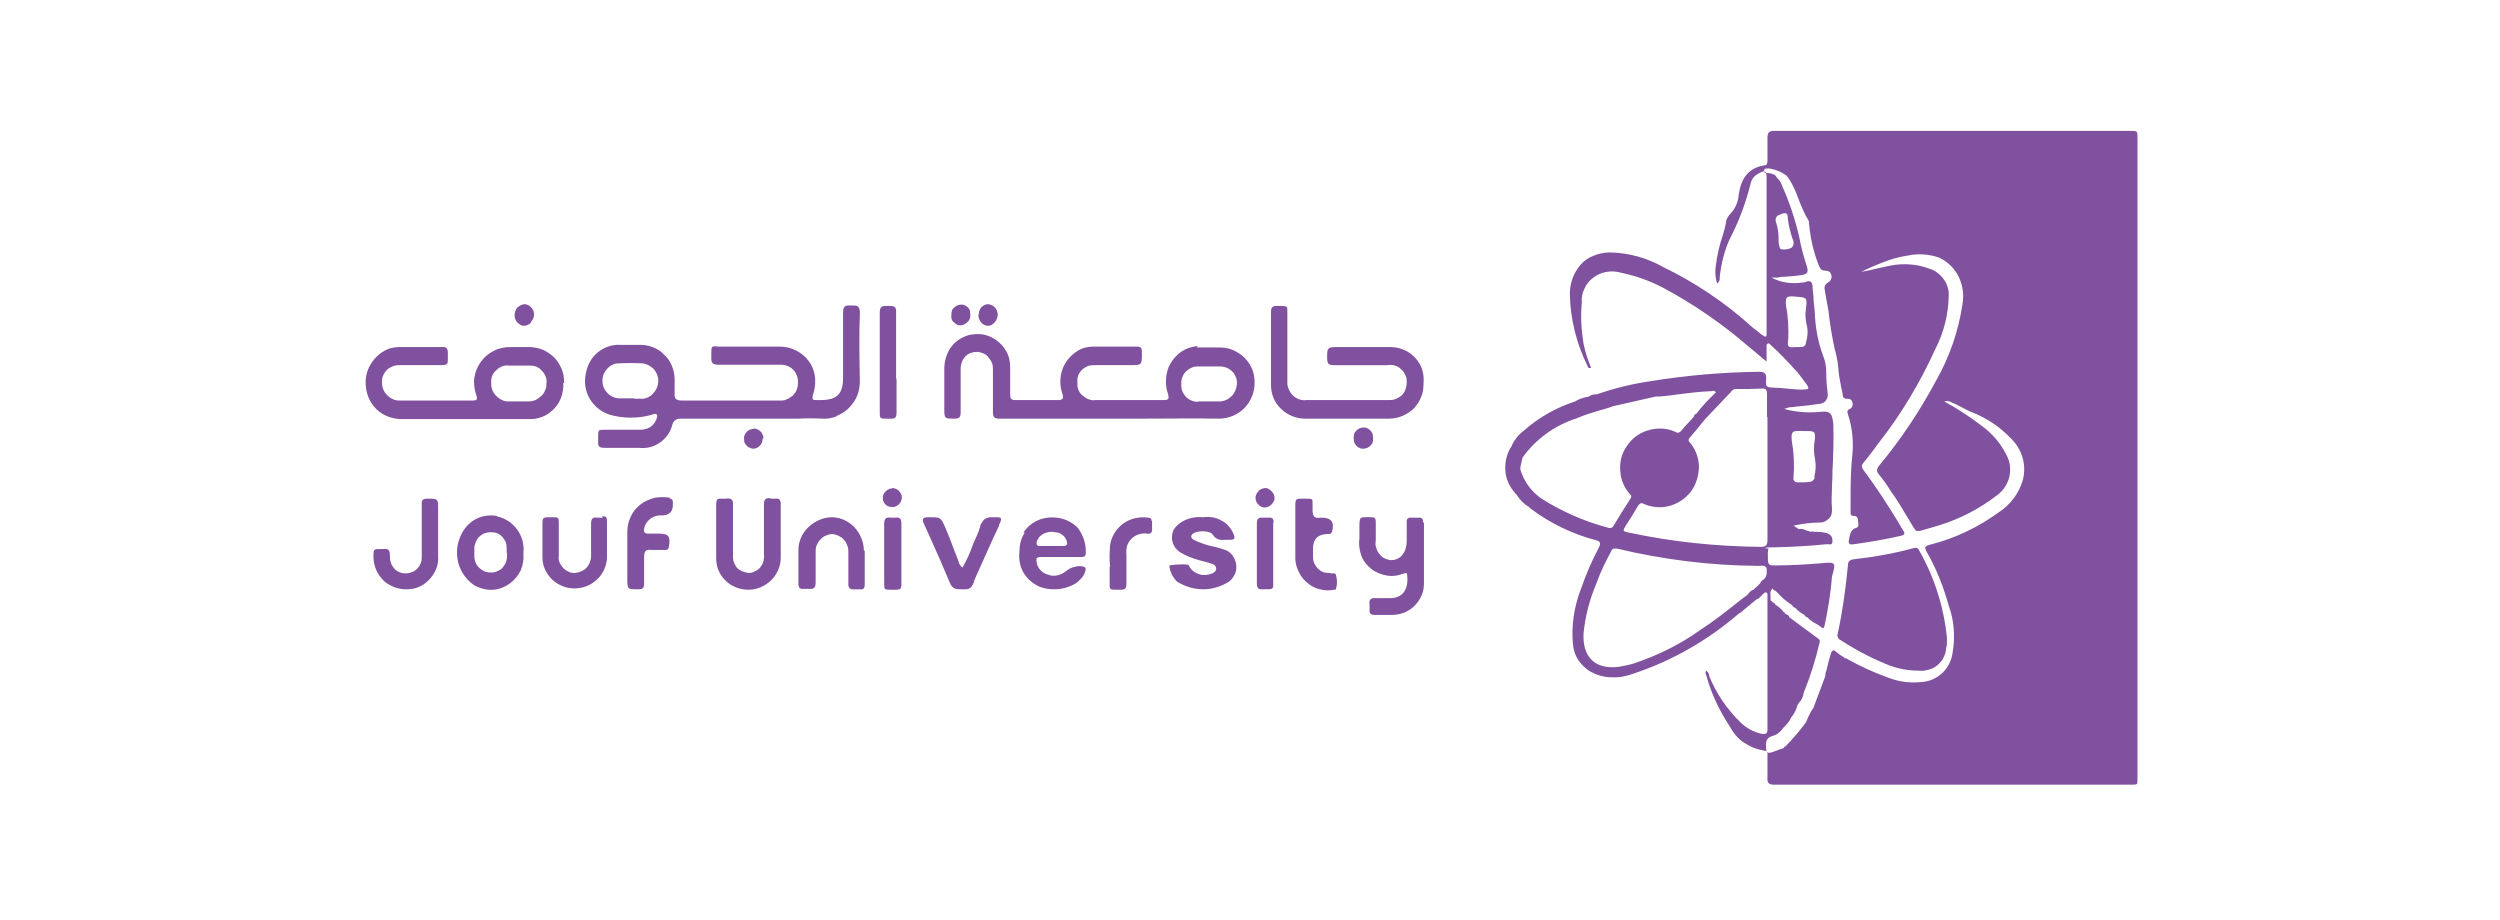 <?xml version="1.0" encoding="UTF-8"?>
<svg id="Layer_1" xmlns="http://www.w3.org/2000/svg" version="1.1" viewBox="0 0 565.5 208">
  <!-- Generator: Adobe Illustrator 29.0.1, SVG Export Plug-In . SVG Version: 2.1.0 Build 192)  -->
  <defs>
    <style>
      .st0 {
        fill: #80519f;
        fill-rule: evenodd;
      }
    </style>
  </defs>
  <g id="Logo">
    <path id="Union" class="st0" d="M221.3,71.2c0,.6.2,1.2.6,1.7.4.5,1,.8,1.6.8.6,0,1.1-.3,1.5-.8.4-.4.6-1,.7-1.6,0-.6-.2-1.2-.6-1.7-.4-.5-1-.7-1.6-.8-.6,0-1.1.3-1.5.7-.4.4-.6,1-.6,1.6ZM120.1,73c-.4.4-1,.7-1.6.7-.6,0-1.1-.4-1.5-.8-.4-.4-.6-1-.6-1.6,0-.6.2-1.2.6-1.7.4-.4,1-.7,1.6-.8.6,0,1.2.3,1.6.8.4.4.6,1,.6,1.6,0,.6-.3,1.2-.7,1.6ZM189.2,94.2c-1.1.4-2.2.6-3.3.5-1.8-.1-3.5-.1-5.3,0h0c-.8,0-1.6,0-2.4,0h-7.8c-1.4,0-2.8,0-4.3,0-4,0-8,0-12.1,0-.4,0-.8,0-1.2.3-.3.2-.6.6-.7,1-.4,1.7-1.4,3.1-2.8,4.1-1.4,1-3.1,1.4-4.8,1.2-.6,0-1.2,0-1.9,0h0c-1.9,0-3.8,0-5.8,0-1.1,0-1.6-.2-1.5-1.4,0-.5,0-.9,0-1.2,0-.7,0-1.1.2-1.3.2-.2.7-.2,1.6-.2h0c.3,0,.6,0,.9,0h6.9c.8,0,1.5-.2,2.2-.6.6-.4,1.1-1,1.4-1.8.1-.4.3-.9,0-1.1-.2-.2-.5,0-.7,0,0,0-.2,0-.3.1-3.1.9-6.5.9-9.6,0-1.9-.6-3.5-1.9-4.5-3.6-1-1.7-1.3-3.7-.9-5.6.3-1.9,1.2-3.6,2.6-4.8,1.4-1.2,3.3-1.9,5.1-1.8h4.3c1,0,2.1.1,3.1.5,1,.4,1.9.9,2.6,1.7.8.7,1.4,1.6,1.8,2.6.4,1,.6,2,.6,3.1,0,1,0,2,0,3-.1,1.3.3,1.7,1.7,1.7,4.5,0,8.9,0,13.4,0,1.4,0,2.8,0,4.1,0h4.7c.5,0,1,0,1.5-.3.5-.2.9-.5,1.3-.8.4-.4.7-.8.9-1.3.2-.5.3-1,.3-1.5,0-.5,0-1.1-.2-1.6-.2-.5-.4-1-.8-1.4-.4-.4-.8-.7-1.3-.9-.5-.2-1-.3-1.6-.3-4.7,0-9.3,0-14,0-1.3,0-1.8-.3-1.7-1.7,0-.3,0-.6,0-.9,0-.8,0-1.2.2-1.4.2-.2.6-.2,1.3-.1.3,0,.6,0,1,0,1.6,0,3.1,0,4.7,0h0c2.7,0,5.4,0,8.1,0,1.3,0,2.5.2,3.7.8,1.1.5,2.1,1.3,2.9,2.3.8,1,1.3,2.2,1.5,3.4.2,1.2.1,2.5-.2,3.7-.6,1.9-.4,1.9.8,1.9.2,0,.4,0,.6,0,3.8,0,5.2-1.3,5.2-5.1,0-.9,0-1.7,0-2.6h0c0-4,0-8,0-12,0-1.2.2-1.8,1.6-1.7.2,0,.4,0,.6,0,.9,0,1.6,0,1.6,1.7-.2,5.1-.1,10.3,0,15.4,0,1.1-.2,2.3-.6,3.3-.4,1-1.1,2-1.9,2.8-.8.8-1.8,1.4-2.8,1.8ZM143.5,90.2c.6,0,1.3,0,1.9,0h0c1-.1,1.9-.6,2.5-1.4.7-.8,1-1.7,1-2.7,0-1-.4-1.9-1-2.6-.7-.7-1.6-1.2-2.5-1.3-1.9-.1-3.7-.1-5.6,0-1,0-2,.6-2.6,1.4-.7.8-1,1.8-.9,2.8,0,1,.5,1.9,1.2,2.6.7.7,1.7,1.1,2.6,1.1h2.4c.3,0,.6,0,1,0ZM270.7,78.6h4.9c1.1,0,2.1.1,3.1.5,1,.4,1.9,1,2.7,1.7.8.8,1.4,1.7,1.8,2.6s.6,2.1.6,3.1c0,2.2-.8,4.2-2.3,5.8-1.5,1.5-3.6,2.4-5.7,2.4-5.8-.1-11.5,0-17.3,0-2.4,0-4.8,0-7.2,0s-4.2,0-6.3,0h0c-6.3,0-12.6,0-18.9,0-1.3,0-1.5-.4-1.5-1.6,0-2.5,0-5.1,0-7.6h0c0-.6,0-1.1,0-1.7,0-.7,0-1.3-.3-1.9-.3-.6-.7-1.1-1.2-1.6-.6-.4-1.2-.6-1.9-.7-.7,0-1.4.1-2,.4-.6.3-1.1.8-1.4,1.4-.3.6-.5,1.3-.5,1.9,0,1.6,0,3.1,0,4.7h0c0,.4,0,.8,0,1.3s0,.9,0,1.3h0c0,.9,0,1.8,0,2.7,0,1-.3,1.4-1.3,1.4h-.1c-1.2,0-1.7,0-2-.3-.3-.3-.3-.9-.3-2s0-1.7,0-2.5c0-2.2,0-4.3,0-6.5,0-1.5.4-3.1,1.2-4.4.8-1.3,2-2.3,3.5-2.9,1.1-.5,2.4-.6,3.6-.5,1.2.1,2.4.6,3.4,1.3,1,.7,1.8,1.6,2.4,2.7.6,1.1.8,2.3.8,3.5,0,2,0,4.1,0,6.1,0,1,.2,1.3,1.3,1.3,3.1,0,6.2,0,9.3,0,1.2,0,1.6-.2,1.2-1.5-.6-1.7-.6-3.6,0-5.4.6-1.7,1.8-3.2,3.4-4.2,1.1-.7,2.3-1,3.6-1,.6,0,1.2,0,1.9,0,2.6,0,5.3,0,7.9,0,1.1,0,1.2.4,1.2,1.4h0c0,2.8,0,2.8-2.7,2.8-1.3,0-2.5,0-3.8,0h0c-1.4,0-2.7,0-4.1,0-.5,0-1.1,0-1.6.2-.5.2-1,.5-1.3.8-.4.4-.7.8-.9,1.3s-.2,1-.2,1.6c0,.5,0,1.1.2,1.6.2.5.5,1,.9,1.3s.8.7,1.4.9c.5.2,1,.3,1.6.2,2.6,0,5.1,0,7.7,0s5.1,0,7.7,0c1.2,0,1.3-.3,1-1.4-.7-2-.6-4.2.2-6.2.9-1.9,2.5-3.5,4.5-4.2.7-.2,1.4-.4,2.1-.4ZM271,90.8c1.6,0,3.2,0,4.9,0h0c1,0,2-.5,2.7-1.2.7-.7,1.1-1.7,1.2-2.7,0-.5,0-1-.2-1.5-.2-.5-.4-.9-.8-1.3-.4-.4-.8-.7-1.3-.9-.5-.2-1-.3-1.5-.3-.5,0-1.1,0-1.6,0-.3,0-.5,0-.8,0s-.6,0-.9,0c-.6,0-1.1,0-1.7,0-.5,0-1,0-1.5.3-.5.2-.9.5-1.3.9-.4.4-.6.8-.8,1.3s-.2,1-.2,1.5c0,.5,0,1,.2,1.5.2.5.5.9.8,1.3.4.4.8.7,1.3.9.5.2,1,.3,1.5.3ZM127.6,86.6c0-1-.1-2-.5-3-.4-1-.9-1.8-1.6-2.6-.7-.7-1.5-1.3-2.5-1.8-.9-.4-1.9-.6-3-.7-.5,0-.9,0-1.4,0h0c-1,0-2,0-3,0-1.3,0-2.6.2-3.8.8-1.2.6-2.2,1.4-3,2.5-.8,1.1-1.3,2.3-1.5,3.6-.2,1.3,0,2.6.4,3.9.4,1.1.2,1.3-.9,1.3-2.3,0-4.5,0-6.8,0h0c-3.2,0-6.3,0-9.5,0-.5,0-1.1,0-1.6-.3-.5-.2-.9-.5-1.3-.9-.4-.4-.7-.8-.9-1.3-.2-.5-.3-1-.3-1.6,0-.5,0-1.1.3-1.6.2-.5.5-.9.9-1.3.4-.4.9-.6,1.4-.8.5-.2,1-.2,1.6-.2,1.7,0,3.5,0,5.2,0h0c.9,0,1.7,0,2.6,0s.4,0,.6,0h0c1.3,0,1.9,0,2.1-.3.2-.2.2-.5.2-1.1h0c0-.4,0-.8,0-1.4,0-1.1-.4-1.4-1.4-1.3-1.9,0-3.8,0-5.7,0-.9,0-1.9,0-2.8,0-1.1,0-2.1,0-3.2.3-1.8.6-3.3,1.9-4.3,3.5-1,1.6-1.4,3.5-1.1,5.4.2,1.9,1.1,3.7,2.5,5,1.4,1.3,3.3,2,5.2,2.1,3.3,0,6.5,0,9.7,0,1.6,0,3.2,0,4.9,0s3.1,0,4.6,0h0c3.5,0,7,0,10.5,0,1,0,2-.3,2.9-.7.9-.4,1.7-1.1,2.4-1.8.7-.8,1.2-1.7,1.5-2.6.3-1,.5-2,.4-3ZM119.8,90.8c-1.5,0-3,0-4.6,0-.5,0-1.1,0-1.6-.3-.5-.2-.9-.5-1.3-.9s-.7-.8-.9-1.3-.3-1-.3-1.6c0-.5,0-1.1.2-1.6.2-.5.5-1,.9-1.3.4-.4.8-.7,1.3-.9s1-.3,1.6-.2c.5,0,1.1,0,1.6,0h0c.3,0,.5,0,.8,0h2.1c.5,0,1.1,0,1.6.2.5.2,1,.5,1.3.9.4.4.7.8.9,1.3.2.5.3,1,.2,1.6,0,.5,0,1.1-.3,1.6-.2.5-.5,1-.9,1.3s-.8.7-1.3.9c-.5.2-1,.3-1.6.3ZM317.2,94.1c-1,.4-2,.6-3,.6-2.1,0-4.3,0-6.4,0h0c-1.1,0-2.1,0-3.2,0h-9.4c-2,0-4-.8-5.4-2.2-1.5-1.4-2.3-3.3-2.3-5.4,0-3.2,0-6.4,0-9.6,0-2.3,0-4.7,0-7,0-1,.4-1.3,1.3-1.3.2,0,.4,0,.6,0,1,0,1.5,0,1.7.3.1.2.1.5.1,1h0c0,.3,0,.6,0,1.1,0,2.2,0,4.4,0,6.6,0,1.1,0,2.2,0,3.3s0,1.1,0,1.6h0c0,1.1,0,2.2,0,3.2,0,.6,0,1.1.3,1.7.2.5.5,1,.9,1.4.4.4.9.7,1.4.9.5.2,1.1.3,1.7.2h18.4c.6,0,1.1,0,1.7-.2.5-.2,1-.5,1.4-.8.4-.4.7-.8.9-1.4.2-.5.3-1.1.3-1.6,0-.6,0-1.1-.3-1.6-.2-.5-.5-1-1-1.4-.4-.4-.9-.7-1.4-.8-.5-.2-1.1-.2-1.7-.1-.7,0-1.4,0-2.1,0-3.3,0-6.6,0-9.9,0-1.1,0-1.6-.2-1.6-1.5v-.2s0,0,0,0c0-1.2,0-1.8.4-2.1.3-.3.9-.3,2.2-.3h1.1c3.5,0,7,0,10.5,0,1.1,0,2.1.2,3.1.6,1,.4,1.8,1,2.6,1.8.7.8,1.3,1.7,1.6,2.7.3,1,.4,2.1.3,3.1,0,1-.1,2.1-.5,3-.4,1-.9,1.8-1.6,2.6-.7.7-1.6,1.3-2.5,1.7ZM321.9,118.2c0-.9-.3-1.2-1.1-1.1-.5,0-.9,0-1.4,0-1-.1-1.3.3-1.2,1.2,0,1.4,0,2.7,0,4.1,0,2.5-1.4,4.3-3.5,4.3-.5,0-1.1-.2-1.5-.4-.5-.2-.9-.6-1.2-1-.3-.4-.6-.9-.7-1.4-.2-.5-.2-1-.1-1.6v-4.3c0-.7-.2-1-1-1h0c-1.3,0-2-.1-2.4.2-.3.3-.3,1-.3,2.3h0v2.3c-.2,1.3,0,2.6.4,3.8s1.3,2.3,2.3,3.1,2.3,1.3,3.6,1.5c1.3.2,2.6,0,3.8-.5,0,0,0,0,0,0,0,0,0,0,.1,0,.3-.1.5-.2.6.3.3,2.5-.4,5.2-3.7,5.3-1.1,0-2.2,0-3.3,0-1.2-.1-1.7.3-1.5,1.5,0,.4,0,.7,0,1.1-.1.9.3,1.2,1.2,1.2.7,0,1.5,0,2.2,0,.5,0,1.1,0,1.6,0,1,0,1.9-.2,2.8-.5.9-.4,1.7-.9,2.4-1.6.7-.7,1.2-1.5,1.6-2.4s.5-1.8.5-2.8c0-1.5,0-2.9,0-4.4h0c0-.7,0-1.5,0-2.2,0-1.2,0-2.4,0-3.6h0c0-1.1,0-2.2,0-3.4ZM174.3,112.8c.4,0,.7,0,1.1,0,.9-.1,1.2.3,1.2,1.2,0,1.5,0,2.9,0,4.4h0c0,.6,0,1.2,0,1.8s0,1.3,0,2c0,1.3,0,2.6,0,4,0,1.9-.8,3.7-2.2,5.1-1.4,1.3-3.2,2.1-5.1,2.1-1.9,0-3.8-.7-5.1-2-1.4-1.3-2.2-3.1-2.2-5,0-2.5,0-5,0-7.5h0c0-1.6,0-3.2,0-4.9,0-.8.2-1.3,1.1-1.2.4,0,.7,0,1.1,0,1.2-.2,1.7.2,1.6,1.5,0,2.6,0,5.2,0,7.8h0c0,1.1,0,2.2,0,3.3,0,.5,0,1,.1,1.5.2.5.4,1,.7,1.4.3.4.8.7,1.2.9.5.2,1,.3,1.5.4.5,0,1-.1,1.5-.4.5-.2.9-.5,1.2-.9.3-.4.6-.9.7-1.4.1-.5.2-1,.1-1.5,0-1.3,0-2.5,0-3.8h0c0-2.5,0-5,0-7.5,0-1.2.4-1.5,1.5-1.4ZM277.1,124.4c-.8-.3-1.5-.5-2.3-.7-1.6-.3-3.1-.8-4.6-1.5-.8-.4-1.1-1-.2-1.6,1-.6,3.7-.6,4.3.3.8,1.3,1.9,1.3,3,1.2.3,0,.6,0,.9,0,1.2,0,1.2-.4.8-1.4-.6-1.3-1.5-2.4-2.8-3-1.2-.7-2.7-.9-4.1-.7-1.9-.2-3.8.3-5.3,1.4-.5.4-1,.9-1.3,1.4-.3.6-.4,1.2-.4,1.9,0,.6.2,1.3.5,1.8.3.6.8,1,1.3,1.4,1.3.8,2.8,1.4,4.3,1.8,1,.3,2.1.5,3.1.9.2,0,.4.2.6.4.1.2.2.4.2.6,0,.3-.1.5-.3.7-.2.2-.4.4-.6.4-.9.4-2,.5-2.9.2-1-.3-1.8-.9-2.3-1.8,0,0,0,0,0,0-.1-.2-.2-.4-.5-.4-1.3-.1-2.7,0-4,.2.1,1.3.7,2.5,1.5,3.4.1.1.2.2.3.3,1.8,1.1,3.8,1.7,5.9,1.7,2.1,0,4.2-.7,5.9-1.8.6-.5,1-1.1,1.3-1.8.3-.7.3-1.4.2-2.2-.1-.7-.5-1.4-.9-2-.5-.6-1.1-1-1.8-1.2ZM231.5,120.5c.8-1.3,2-2.3,3.5-2.9,1.5-.6,3.1-.7,4.7-.4,1.6.3,3,1.1,4.1,2.2,1.2,1.6,1.9,3.6,1.8,5.7,0,.8-.4.9-1,.9h-4.7c-.5,0-1,0-1.5,0-1,0-2,0-3,0-1,0-1.1.4-.9,1.2.1.7.4,1.3.9,1.8.4.5,1,.8,1.7,1,.7.3,1.5.3,2.3.1.7-.2,1.4-.6,2-1.1.5-.4,1.2-.7,1.8-.8.7-.2,1.3-.2,2,0,.5.2.4.6.3.9h0c0,0,0,.1,0,.1-.2.7-.6,1.4-1.2,1.9-.5.6-1.1,1-1.8,1.3-2.3,1.1-5,1.2-7.4.3-1.5-.7-2.8-1.8-3.6-3.2-.8-1.4-1.1-3.1-.9-4.7,0-1.5.3-3,1.2-4.3ZM238.7,123.5c.6,0,1.2,0,1.8,0h0c.9,0,1-.4.8-1.1-.2-.6-.5-1.1-1-1.4-.5-.4-1-.6-1.6-.6-.7-.2-1.4-.1-2.1.1s-1.3.7-1.7,1.2c0,0,0,0,0,.1-.3.4-.5.8-.4,1.3.2.5.6.4.9.4.1,0,.3,0,.4,0,.4,0,.9,0,1.3,0h0c.2,0,.4,0,.7,0s.6,0,.9,0ZM112.4,116.7c-1.8-.3-3.6,0-5.1.9-1.5.9-2.7,2.4-3.3,4.1-.8,2-.8,4.1-.2,6.1.7,2,2,3.7,3.8,4.8h.1c1.2.6,2.5.9,3.9.8,1.3-.1,2.6-.6,3.7-1.4,1.1-.8,1.9-1.8,2.5-3,.5-1.2.7-2.6.6-3.9.2-1.9-.3-3.8-1.4-5.3-1.1-1.5-2.7-2.6-4.6-3ZM113.2,128.8c-.5.4-1.1.6-1.8.7-.7,0-1.3,0-1.9-.3-.6-.3-1.1-.7-1.5-1.2s-.6-1.2-.7-1.8c0-.7,0-1.4,0-2.1,0-1,.4-1.9,1-2.6.7-.7,1.6-1.1,2.6-1.1.5,0,1,0,1.5.2.5.2.9.5,1.2.8.3.4.6.8.8,1.2.2.5.2,1,.2,1.5v.7c.2.7.1,1.5-.1,2.2-.2.7-.7,1.3-1.2,1.8ZM195.6,124.6v3.7c0,.3,0,.7,0,1,0,1,0,1.9,0,2.9,0,.9-.3,1.2-1.1,1.1-.4,0-.7,0-1.1,0-1.1.1-1.6-.2-1.5-1.5,0-1.8,0-3.6,0-5.4,0-.5,0-.9,0-1.4,0-.5,0-1-.2-1.5-.2-.5-.4-1-.8-1.4-.3-.4-.8-.7-1.2-.9-.5-.2-1-.4-1.5-.4-.5,0-1,.2-1.5.4-.5.2-.9.6-1.2.9s-.6.8-.8,1.3c-.2.5-.2,1-.2,1.5,0,.5,0,1,0,1.5,0,1.8,0,3.5,0,5.3,0,1.3-.4,1.6-1.6,1.5-.4,0-.7,0-1.1,0-.9.1-1.2-.3-1.2-1.2,0-1.2,0-2.4,0-3.7h0c0-1.3,0-2.6,0-3.9,0-2,.9-3.9,2.3-5.2s3.3-2.2,5.3-2.2c1.9,0,3.8.9,5.1,2.3,1.3,1.4,2.1,3.3,2.1,5.2ZM136.4,117.1c-.4,0-.8,0-1.2,0-1.2-.2-1.5.3-1.5,1.4,0,2.4,0,4.9,0,7.3,0,1-.4,1.9-1,2.6-.7.7-1.6,1.1-2.6,1.2-.5,0-1,0-1.5-.3-.5-.2-.9-.5-1.2-.8-.3-.4-.6-.8-.8-1.2-.2-.5-.3-1-.2-1.5,0-1.4,0-2.8,0-4.2h0c0-.7,0-1.4,0-2.1,0-.3,0-.6,0-.9h0c0-.8,0-1.2-.2-1.4-.2-.2-.5-.2-1.2-.2-.3,0-.7,0-1.1,0-1,0-1.2.3-1.2,1.2,0,.9,0,1.9,0,2.8h0c0,.5,0,.9,0,1.4s0,.8,0,1.3h0c0,.8,0,1.7,0,2.5,0,1.9.9,3.6,2.2,4.9,1.4,1.3,3.2,2,5,2,1.8,0,3.6-.6,5-1.9,1.4-1.2,2.2-2.9,2.4-4.8,0-1.8,0-3.6,0-5.4h0c0-1.1,0-2.1,0-3.2,0-.8-.3-1.1-1.1-1ZM223.7,117c.4,0,.7,0,1.1,0,.2,0,.3,0,.4,0,.7,0,1.1,0,1.2.3.1.2,0,.6-.4,1.4v.2c-1.8,3.7-3.4,7.5-5.1,11.2l-.6,1.4c0,0,0,.1,0,.2-.4.9-.8,1.7-2.1,1.6-.3,0-.5,0-.8,0-1.1,0-2,0-2.6-1.6-1.4-3.4-2.9-6.8-4.4-10.1h0s0,0,0,0c-.5-1-.9-2.1-1.4-3.1-.5-1.1-.3-1.5,1-1.5h.2c2.6,0,2.6,0,3.7,2.5.7,1.7,1.4,3.4,2,5.1h0s0,0,0,0h0c.3.8.6,1.5.9,2.3.1.6.4,1.1.9,1.5,1-1.7,1.8-3.5,2.4-5.3.6-1.3,1.2-2.6,1.6-3.9,0-.4.2-.7.4-1,.2-.3.4-.6.7-.8.3-.2.6-.3,1-.4ZM99.1,115c0-1.1,0-1.6-.3-1.9-.3-.3-.8-.3-1.8-.3h-.2c-1.1,0-1.5.2-1.4,1.4,0,3.9,0,7.7,0,11.6,0,.5,0,1-.2,1.5-.2.5-.4.9-.8,1.3s-.8.7-1.2.8c-.5.2-1,.3-1.5.3-.5,0-1-.1-1.4-.3-.5-.2-.9-.5-1.2-.9-.3-.4-.6-.8-.7-1.3-.2-.5-.2-1-.2-1.5,0-1.2-.3-1.7-1.5-1.5-.4,0-.8,0-1.2,0-.7,0-1,.2-1,.9-.1,1,0,2,.3,3,.3,1,.8,1.9,1.4,2.6.6.8,1.4,1.4,2.3,1.8.9.5,1.9.7,2.9.8,1,0,2,0,3-.4.9-.3,1.8-.9,2.5-1.6.7-.7,1.3-1.5,1.7-2.5.4-.9.6-1.9.5-2.9,0-1.3,0-2.5,0-3.8h0c0-.6,0-1.3,0-1.9,0-1.8,0-3.6,0-5.3ZM151.5,112.8c.4,0,.7.2.7.7h0c0,.2,0,.3,0,.5q.1,2.5-2.4,2.6c-.9-.1-1.7.1-2.5.6-.7.5-1.3,1.2-1.5,2-.3,1-.2,1.6,1.1,1.5.4,0,.9,0,1.3,0,.2,0,.4,0,.7,0,2.4,0,2.8.6,2.4,3-.1.7-.5.7-1,.7-1,0-2,0-3,0-1.3-.2-1.6.4-1.6,1.6,0,1,0,2.1,0,3.1,0,1,0,1.9,0,2.9,0,1-.3,1.3-1.3,1.3h-.1c-1.2,0-1.8,0-2.1-.3-.3-.3-.3-.9-.3-2.2v-4.9c0-.6,0-1.2,0-1.9h0c0-1.3,0-2.5,0-3.8,0-1.2.3-2.3.8-3.4.5-1.1,1.3-2,2.2-2.7.9-.7,2-1.2,3.2-1.5,1.1-.2,2.3-.2,3.5,0ZM301.2,129.6c-.6,0-1.1,0-1.7-.1-.5-.2-1-.5-1.4-.9-.4-.4-.7-.9-.9-1.4-.2-.5-.2-1.1-.2-1.7v-1.4q0-3.2,3.2-3.3h0c0,0,.1,0,.2,0,.4,0,.7,0,.9-.5.6-2.1-.1-3.2-2.3-3.2-.1,0-.2,0-.3,0-1.4.2-1.8-.3-1.8-1.7,0-.5,0-.8,0-1.2h0c0-.7,0-1-.1-1.2-.2-.2-.6-.2-1.5-.2-.3,0-.7,0-1.1,0-1,0-1.2.3-1.2,1.2,0,1.3,0,2.6,0,4,0,.7,0,1.3,0,2h0c0,.7,0,1.4,0,2.1h0c0,1.4,0,2.8,0,4.2,0,1.1.3,2.1.8,3.1s1.1,1.8,2,2.5c.8.7,1.8,1.2,2.8,1.4,1,.3,2.1.3,3.2.1,0,0,0,0,0,0,.2,0,.4,0,.4-.2.3-1,.3-2.1,0-3.1,0-.5-.6-.4-1-.4-.2,0-.3,0-.4,0ZM202.8,85.7c0,2.5,0,5,0,7.5,0,1.1-.2,1.6-1.4,1.5-.3,0-.6,0-.9,0-.8,0-1.1,0-1.3-.2-.2-.2-.2-.6-.2-1.3,0-.2,0-.5,0-.9,0-2.3,0-4.7,0-7,0-4.9,0-9.7,0-14.6,0-1.5.7-1.5,1.5-1.5.2,0,.3,0,.5,0h0c1,0,1.8,0,1.7,1.4,0,2.7,0,5.4,0,8,0,1.1,0,2.1,0,3.2s0,2.5,0,3.8h0ZM260.5,117.9c0-.6-.3-.8-.8-.8-2-.3-4,.2-5.6,1.3-1.6,1.2-2.7,2.9-3,4.9-.1,1.6-.2,3.2,0,4.9h-.1v2.9c0,.4,0,.7,0,.9h0c0,.7,0,1,.2,1.2.2.2.6.2,1.4.2.3,0,.5,0,.9,0,1,0,1.3-.3,1.3-1.3,0-.9,0-1.9,0-2.8h0c0-1.3,0-2.5,0-3.8-.1-.6,0-1.3.1-1.9.2-.6.5-1.2,1-1.7.5-.5,1-.8,1.6-1,.6-.2,1.3-.3,1.9-.2.9.2,1.3-.3,1.2-1.2,0-.6,0-1.1,0-1.7ZM201.6,117.1c.3,0,.6,0,.9,0,1.2-.2,1.4.4,1.4,1.5,0,1.6,0,3.2,0,4.7h0c0,.7,0,1.3,0,2s0,1.3,0,2h0c0,1.6,0,3.3,0,4.9,0,1-.3,1.2-1.2,1.2-.4,0-.8,0-1.1,0-.8,0-1.2,0-1.4-.2-.2-.2-.2-.6-.2-1.3h0c0-.3,0-.6,0-1.1,0-1.8,0-3.5,0-5.3h0c0-2.3,0-4.6,0-6.9,0-1.2.3-1.7,1.5-1.5ZM288.1,118.2c0-.9-.3-1.2-1.2-1.1-.4,0-.8,0-1.2,0-1.1-.1-1.4.3-1.4,1.3,0,1.6,0,3.2,0,4.9,0,.7,0,1.3,0,2s0,1.3,0,1.9c0,1.6,0,3.2,0,4.7,0,1.1.3,1.5,1.4,1.4.4,0,.8,0,1.2,0,.8,0,1.2-.2,1.1-1.1,0-4.7,0-9.3,0-14ZM215.7,72.9c-.4-.4-.6-1-.5-1.6,0-.3,0-.6.1-.9,0-.3.3-.6.5-.8.2-.2.5-.4.7-.5.3-.1.6-.2.9-.2.3,0,.6,0,.9.2.3.1.5.3.7.5.2.2.4.5.4.8,0,.3.1.6.1.9,0,.6-.2,1.2-.7,1.6-.4.4-1,.7-1.6.7-.6,0-1.1-.3-1.5-.8ZM172.7,99.1c0-.4-.2-.8-.4-1.2-.3-.4-.6-.6-1-.8-.4-.2-.8-.2-1.3,0-.4,0-.8.3-1.1.6-.3.3-.5.7-.6,1.1,0,.4,0,.9.1,1.3.2.4.5.7.8,1,.4.2.8.4,1.2.4.6,0,1.1-.3,1.5-.7.4-.4.6-1,.6-1.6ZM310.5,98.2c0,.3.1.6.1.9,0,.3,0,.6-.1.9,0,.3-.3.5-.5.8-.2.2-.5.4-.7.5-.3.1-.6.2-.9.2s-.6,0-.9-.2c-.3-.1-.5-.3-.7-.5-.2-.2-.4-.5-.5-.8,0-.3-.1-.6-.1-.9,0-.3,0-.6.1-.9,0-.3.3-.5.5-.8.2-.2.5-.4.7-.5.3-.1.6-.2.9-.2s.6,0,.9.2c.3.1.5.3.7.5.2.2.4.5.5.8ZM201.8,110.5c-.3,0-.6,0-.8.2-.3.1-.5.3-.7.5-.2.2-.4.5-.5.7-.1.3-.1.6-.1.8,0,.3,0,.6.2.8.1.3.3.5.5.7.2.2.5.3.7.4.3,0,.6.1.8.1.6,0,1.1-.3,1.5-.7.4-.4.6-1,.6-1.5s-.3-1.1-.7-1.5c-.4-.4-1-.6-1.5-.6ZM284.6,111.1c.4-.4.9-.6,1.5-.7.3,0,.6,0,.8.2.3.1.5.3.7.5.2.2.4.4.5.7.1.3.2.5.2.8,0,.3,0,.6-.2.8-.1.3-.3.5-.5.7-.2.2-.4.4-.7.5-.3.1-.5.2-.8.2-.6,0-1.1-.3-1.5-.7-.4-.4-.6-1-.6-1.5,0-.6.3-1.1.7-1.5Z"/>
    <path id="Union_2" class="st0" d="M342.8,111.8v-.2c-1.4-1.5-2.2-3.3-2.3-5.3-.1-2,.4-3.9,1.5-5.5h0c0,0,0-.1,0-.1.6-1.3,1.6-2.5,2.7-3.3,3.4-3,7.3-5.2,11.6-6.6,0,0,0,0,0,0,0,0,0,0,0,0,0,0,0,0,0,0,0,0,0,0,0,0,.9-.6,2-.9,3.1-1.1,0,0,0,0,0,0,0,0,0,0,0,0,0,0,0,0,0,0,0,0,0,0,0,0,.4-.3.9-.5,1.5-.5h.3c4-1.4,8.1-2.4,12.3-3,8-1.3,16.1-2,24.3-2.1,1.3,0,1.8.3,1.7,1.7-.1,1.8,0,1.8,1.8,1.9,1,0,1.9.1,2.9.2,1.3.1,2.6.3,4,.2,1.2,0,.9-.5.5-1.1-.5-.7-1-1.3-1.5-2-.2-.3-.4-.5-.6-.8-.5-.5-1-1-1.4-1.5-1.4-1.5-2.9-3.1-4.5-4.5,0,0-.1-.1-.2-.2-.2-.2-.3-.4-.6-.3-.3.1-.3.4-.3.6,0,0,0,.1,0,.2v3.3c-.4-.4-.9-.7-1.3-1.1-1.1-.9-2-1.7-3-2.5-5.8-5-12.2-9.4-18.9-13-3-1.6-6.3-2.8-9.7-3.5-1-.3-2.2-.4-3.3-.2-1.1.2-2.1.6-3,1.3-.9.7-1.6,1.5-2,2.5-.5,1-.7,2.1-.6,3.2-.3,3.1-.1,6.2.4,9.3.4,1.9,1,3.7,1.7,5.4-.6.2-.7-.1-.8-.4,0,0,0,0,0,0-2.5-5.1-3.9-10.6-4-16.3,0-2.1.6-4.1,1.8-5.8.8-1.2,1.9-2.1,3.2-2.7s2.7-.9,4.1-.9c4.2.1,8.3,1.2,12,3.3,7.2,3.5,13.8,7.9,19.7,13.2.5.5,1.1.9,1.6,1.3.4.3.8.7,1.3,1,.5.4.8.3.8-.3v-35.2c0-1.9-.3-2-1.9-1.1-.4.2-.8.5-1.1.9-.3.4-.5.8-.6,1.3-1.1,4.4-2.7,8.7-4.8,12.7-1.2,2.7-1.9,5.6-2.2,8.5,0,.1,0,.2,0,.3,0,.4-.1.8-.6,1.1-.4-1.3-.5-2.6-.3-3.9.3-2.4.8-4.7,1.6-7,.3-.9.5-1.8.7-2.7,0-.7.3-1.3.8-1.9,1.2-1.2,2-2.8,2.1-4.6.5-3.4,2-6,5.8-6.6.6,0,.7-.5.7-1,0-.6,0-1.2,0-1.7,0-1.2,0-2.3,0-3.5,0-1.3.4-1.6,1.6-1.6,17.3,0,34.6,0,51.9,0h28.4c.9,0,1.3,0,1.6.2.2.2.2.7.2,1.6v144.2c0,1,0,1.5-.1,1.7-.2.2-.6.2-1.7.2-26.8,0-53.5,0-80.3,0-1.2,0-1.7-.3-1.6-1.6,0-1.2,0-2.4,0-3.6,0-.5,0-1.1,0-1.6s0,0,0-.1c0-.4,0-.7-.6-.8-1.7-.2-3.3-.9-4.7-1.8s-2.5-2.3-3.3-3.8c-2.3-3.5-4.1-7.3-5.2-11.3,0-.2-.2-.4-.2-.6,0-.2,0-.4.1-.6.4.2.6.6.7.9,0,0,0,.2,0,.3,1.6,3.9,4,7.5,7.1,10.5,1.3,1.3,3,2.2,4.8,2.6.9.1,1.3,0,1.3-1,0-10.1,0-20.1,0-30.2h0c0,0,0-.2,0-.2,0-.3,0-.5-.3-.6-.2,0-.3,0-.5.2,0,0-.1.1-.2.2-.2.1-.3.3-.5.5-.3.3-.6.6-1,.7l-3.5,2.9-.3.2-.3.2c-7,6-15,10.6-23.8,13.5-1.6.6-3.2.9-4.9.8-1.7,0-3.3-.5-4.8-1.3-1.1-.7-2-1.6-2.7-2.6-.7-1.1-1.1-2.3-1.2-3.6-.4-4.3.3-8.7,1.9-12.7,1.1-3.2,2.4-6.2,4-9.2.4-.9.4-1.3-.7-1.6-5.3-1.4-10.3-3.8-14.7-7.1-.1-.1-.3-.2-.4-.4-1.2-.7-2.2-1.7-2.9-2.9-.1,0-.2-.1-.3-.2,0,0-.1-.2-.1-.3ZM393.8,138.7h0c0,0,.2-.1.2-.2.2-.2.3-.4.5-.6-.2.3-.5.5-.7.8ZM343.4,105.1s0,0,0-.1h0s0,0,0,.1ZM408.5,77.5c.4-1.3.5-2.6.2-3.9h0c-.3-1.2-.4-2.5-.2-3.7.3-2.6.3-2.6-2.3-2.8h0c-2.1-.2-2.4,0-2.2,2.1.5,2.5.6,5.1.5,7.6-.3,1.7,0,1.9,1.8,1.7.2,0,.5,0,.7,0,.7,0,1.4,0,1.5-1ZM410.4,107.8c.3-1.2.4-2.5.2-3.7h0c-.3-1.5-.4-3-.1-4.5.2-1.9,0-2.1-1.8-2.1-.4,0-.8,0-1.2,0-2.1-.1-2.4.1-2.2,2.3.5,2.7.6,5.4.4,8.1-.2,1.1.6,1.3,1.4,1.2.2,0,.4,0,.6,0,.5,0,1.1,0,1.6-.1.3,0,.5-.1.8-.3.2-.2.3-.4.4-.7ZM400.1,124.1c-.3.3-.2.9-.2,2.5h0c0,1.2.5,1.3,1.4,1.3,3.6,0,7.2-.2,10.7-.5,3.3-.3,3.3-.2,2.4,3-.3,3.8-.9,7.5-1.7,11.2-.1.5-.3.6-.7.3-.3-.2-.5-.4-.8-.6,0,0-.1,0-.2-.1-.8-.4-1.6-.9-2.2-1.6-.1,0-.3,0-.4-.2-.1,0-.2-.2-.2-.3-.8-.4-1.5-.9-2.1-1.6h-.1c-.1-.1-.3-.2-.4-.3-.1,0-.2-.2-.2-.3-1.3-.8-2.4-1.8-3.4-2.9l-.4-.4c-.1,0-.3,0-.4-.2-.1,0-.2-.2-.2-.3-.6.5-.6,1.1-.5,1.7,0,.3,0,.7,0,1h0c.1.1.2.2.3.2s.2.2.2.3c.1,0,.3,0,.4.2.1,0,.2.2.2.3.7.4,1.4,1,1.9,1.7,0,0,0,0,.1,0,0,0,0,0,.1,0,0,0,0,0,0,.1,0,0,0,0,0,.1l.4.3h0c.1,0,.3.1.4.2.1,0,.2.2.2.4,2.2,1.6,4.3,3.2,6.5,4.8.3.2.6.5.4.9-.9,3.9-2.1,7.7-3.6,11.4-.1.9-.5,1.7-1.1,2.3l-.3.5c-.3,1-.7,2-1.4,2.7-.3.8-.9,1.5-1.5,2.1h0s-.3.3-.3.3c-.5.8-1.3,1.5-2.2,1.8-1.8.4-1.8,1.5-1.7,2.9,0,1,.5,1.1,1.2.9.7-.2,1.3-.5,1.9-.7.3-.1.6-.2.9-.3,0-.2.1-.3.3-.3,1.7-1.7,3.3-3.6,4.7-5.5.5-1.2,1-2.3,1.7-3.3l2.7-7.2v-.5c.2-.5.3-1,.4-1.4.2-1,.5-2,.8-3,.2-.7.5-1.3,1.3-.5.5.4,1,.8,1.6,1.1l.3.3c.2,0,.5,0,.6.2,2.9,1.6,5.9,3,9,4.1,2.7,1.1,5.5,1.4,8.4,1,1.6-.2,3-1,4.1-2,1.1-1.1,1.9-2.5,2.2-4.1.7-3.7.5-7.6-.8-11.1-1.2-4.3-2.8-8.4-5-12.2-.6-1.1-.3-1.3.8-1.6,5.6-1.4,10.8-3.9,15.5-7.3,2.6-1.7,4.5-4.2,5.4-7.1.5-1.7.5-3.6,0-5.3-.5-1.7-1.5-3.3-2.8-4.5-2.4-2.5-5.3-4.4-8.5-5.7-.9-.3-1.7-.8-2.5-1.2-.8-.4-1.5-.8-2.3-1.1-.5-.3-1.1-.4-1.6-.2,2.9,1.6,5.7,3.4,8.3,5.4,2.4,1.7,4.4,4,5.7,6.6.9,1.6,1.1,3.4.7,5.1-.4,1.7-1.5,3.3-3,4.3-3.8,2.9-8.2,5.2-12.8,6.6-.7.2-1.3.4-2,.6-.7.2-1.4.4-2.1.6-.1,0-.3.1-.5.1-.2,0-.3,0-.5,0-.2,0-.3-.1-.4-.3-.1-.1-.2-.3-.3-.4-.4-.7-.8-1.3-1.2-2-1.3-2.1-2.5-4.3-4-6.3-.8-1.3-1.7-2.6-2.7-3.8-.6-.7-.5-1.2,0-1.9,5-6,9.3-12.5,13-19.4,3-5.3,5-11.1,5.9-17.1.4-2.1.1-4.3-.8-6.2-.9-1.9-2.5-3.5-4.4-4.4-2.3-.8-4.7-1-7.1-.5-1.3.2-2.6.5-3.9.9-2.3.8-4.5,1.7-6.7,2.8,1.1-.2,2.2-.4,3.3-.7,1.1-.2,2.1-.5,3.2-.7,3-.6,6.1-.4,9,.7,1.3.4,2.4,1.3,3.2,2.4.8,1.1,1.2,2.5,1.1,3.8-.1,4.2-1.1,8.2-3,11.9-3.5,7.7-7.8,14.9-13,21.5-.2.2-.3.4-.5.7-.9,1.2-1.8,2.4-2.8,3.6-.6.7-.3,1.1,0,1.6,0,0,0,0,0,0,3,4,5.7,8.2,8.3,12.5,0,.1.2.2.2.4.2.3.3.5.5.8.5.7.3,1-.5,1.2-3.5.8-7,1.4-10.6,1.9-1.2.2-1.4-.2-1.1-1.3,0-.2,0-.3.1-.5.2-.8.4-1.6,1.5-1.9.6-.2.5-.8.4-1.3,0,0,0-.1,0-.2,0-.6-.2-1.2-.9-1.2-.8,0-.8-.4-.8-.8h0c0-.8,0-1.5,0-2.2,0-3.6,0-7.1.4-10.7.3-3.1,0-6.3-1-9.3-.2-.6-.2-.9.4-1.2.3-.1.5-.4.6-.6.1-.3.1-.6,0-.9-.2-.7-.6-.8-1.3-.8-.7,0-.8-.4-.9-.9,0,0,0,0,0,0,0-.5-.2-1.1-.3-1.6-.3-1.5-.6-3.1-.7-4.6-.1-1.4-.4-2.8-.8-4.2-.6-2.8-1.1-5.7-1.4-8.6-.2-.9-.3-1.8-.5-2.7-.1-.6-.2-1.2-.3-1.8-.2-.8-.1-1.4.7-1.9.3-.2.6-.4.7-.8.1-.3.2-.7,0-1-.2-.8-.8-.8-1.5-.9,0,0,0,0,0,0-.8,0-1-.5-1.3-1.2-1.2-3-1.9-6.2-2.2-9.4,0-.2,0-.5-.1-.7-.9-1.5-1.6-3.1-2.2-4.7-.7-1.9-1.5-3.8-2.7-5.4-1.2-.9-2.6-1.5-4.1-1.7-.7,0-1.4,0-.9,1,.4,0,.7,0,1.1.1.1,0,.3,0,.4.1.5.1,1,.3,1.2.9.6.5,1,1.1,1.2,1.8,1.7,3.8,3,7.7,3.9,11.7.4,2.2,1,4.4,1.7,6.5.4,1.3.2,1.8-1.1,2-1.2.2-2.5.3-3.8.4-.6,0-1.1,0-1.7.2-.2,0-.4,0-.6,0-.2,0-.5,0-.8,0,2.1,1.1,4.6,1.5,7,1.1.3,0,.6,0,.9-.2.9-.3,1.3.1,1.4,1,0,.8.1,1.5.2,2.3,0,1.2.2,2.3.3,3.5.1,3.4.7,6.8,1.9,10,.5,1.2.7,2.5.7,3.8,0,1.5.1,2.9.3,4.4,0,.3.1.7,0,1,0,.3-.2.6-.4.9-.2.3-.5.5-.8.6-.3.1-.6.2-1,.2-1.4.2-2.7.4-4.1.5-.6,0-1.3.2-1.9.2-.6,0-1.1.2-1.6.4,2.5.7,5.1.9,7.7.7,2.6-.3,3.1,0,3.4,2.7.1,3.6,0,7.2-.2,10.7,0,1,0,2.1-.1,3.1,0,1.8-.2,3.6,0,5.4,0,.4,0,.8-.1,1.2-.1.4-.3.7-.6,1-.3.3-.6.5-1,.7-.4.2-.8.2-1.2.2-1.9,0-3.9.3-5.8.7l1.2.8c.3-.1.6-.1.9,0s.6.1.8.3l1.1.3c0,0,.2-.1.3-.1s.2,0,.3.1c1.1,0,2.2,0,3.2.4.3.1.6.4.8.7.2.3.2.7.2,1.1,0,.7-.5.7-1,.6-.1,0-.2,0-.3,0-3.8.4-7.7.6-11.6.7-1.5,0-2.1,0-2.4.2ZM403.1,48.4c-.8.2-1.7.5-1.4,1.8.4,1.1.6,2.3.6,3.5,0,.7,0,1.4.2,2,0,0,0,0,0,.1.1.3.2.6.5.6.8.1,1.6,0,2.3-.4.2-.2.4-.6.4-.9,0-.3,0-.7-.2-1-.5-1.5-.9-3-1.1-4.6,0-.1,0-.2,0-.3,0-.6-.2-1.2-1.1-.9,0,0-.2,0-.2,0ZM398.9,131.1h0s0,0,0,0c.4-.3.6-.7.7-1.2s0-1,0-1.4c-.3-.6-.9-.6-1.5-.5-.2,0-.4,0-.6,0-10.7-.1-21.3-1.4-31.7-3.9-.1,0-.3,0-.4,0-.1,0-.3,0-.4,0-.1,0-.2.1-.3.2,0,0-.2.2-.2.3-1.3,2.4-2.5,4.8-3.4,7.4-1.5,3.5-2.5,7.3-2.9,11.2-.3,5.5,2.7,8.4,8.2,7.6,1-.2,2.1-.4,3.1-.7,5.4-1.8,10.5-4.3,15.1-7.6,3.1-2,6-4.3,8.9-6.6.5-.4,1-.8,1.6-1.2l.3-.3c.3-.5.8-.9,1.4-1.1,0-.1.1-.2.2-.3,0,0,.2-.1.3-.2,0,0,0,0,0,0,0,0,0,0,0,0,0,0,0,0,0,0,0,0,0,0,0,0,0,0,0,0,0,0l.4-.4.2-.2.3-.3c0-.1.1-.3.2-.4,0-.1.2-.2.4-.3h0ZM399.7,94.4c0-1.8,0-3.6,0-5.3h0c0-.8-.2-1.3-1.1-1.2-2,.1-3.9.1-5.9.1-.2,0-.5,0-.7.2-.2.1-.4.3-.5.5-1.9,2-3.8,4-5.7,6-.3.4-.7.8-1,1.2-.8,1-1.6,2-2.5,3-.3.3-.4.6-.3.9,1.4,1.5,2.2,3.5,2.3,5.6,0,2.1-.6,4.1-1.8,5.8-1.3,1.6-3,2.8-5.1,3.3-2,.5-4.1.2-6-.7-.4,0-.7.3-1,.8-.7,1.2-1.4,2.4-2.2,3.6-.1.2-.3.4-.4.6-.8,1.3-.8,1.4.8,1.7,9.8,2.1,19.7,3.1,29.7,3.2,1.2,0,1.5-.4,1.5-1.6,0-6.5,0-13,0-19.5,0-1.9,0-3.7,0-5.6s0-1.8,0-2.7ZM384.3,95.3c0,0,.2,0,.3,0h0c0,0-.2,0-.3,0ZM361.6,92.9c-1.7.5-3.3,1-4.9,1.7h0c-5,1.6-9.3,4.7-12.3,8.9l-.5,2.2v.5c.8,2.7,2.5,5,4.8,6.6h0c4.6,2.9,9.6,5.1,14.8,6.5.6.2,1.1.3,1.5-.4,1.2-2,2.5-4.1,3.8-6.1.1-.2.2-.4.2-.7-1.5-1.5-2.4-3.5-2.5-5.6-.2-2.1.4-4.2,1.7-5.9,1.2-1.7,3-2.9,5.1-3.4,2.1-.5,4.2-.3,6.1.7.5,0,.8-.3,1.2-.8.5-.7,1.2-1.3,1.8-2,.3-.3.5-.6.8-.9,0-.1,0-.3.2-.4,0-.1.2-.2.3-.2,1.3-1.7,2.8-3.3,4.4-4.8h0c0,0,0-.1,0-.1-.3-.4-.7-.3-1-.2-.1,0-.2,0-.4,0-2.4.1-4.7.4-7.1.7-1.4.2-2.8.4-4.3.5h-.8c0,0-9.7,2.2-9.7,2.2-1,.4-2.1.7-3.2,1ZM387.9,88.7c0,0,0,.2,0,.2h0c0,0,0-.2,0-.2ZM425.4,149.7c-3.2-1.4-6.3-3.1-9.2-5-.2-.1-.4-.3-.5-.6-.1-.2-.1-.5,0-.8,1.1-5.1,1.8-10.2,2.3-15.4,0-.9.4-1.3,1.4-1.4,4.5-.5,9-1.3,13.4-2.5.5-.1.9-.2,1.2.3,3.5,6.1,5.7,12.9,6.4,20,0,.2,0,.5,0,.7,0,.5,0,1.1-.2,1.7,0,.7-.3,1.5-.6,2.1s-.8,1.2-1.4,1.7c-.6.5-1.2.8-2,1-.7.2-1.5.3-2.2.2-3,0-5.9-.7-8.5-2Z"/>
  </g>
</svg>